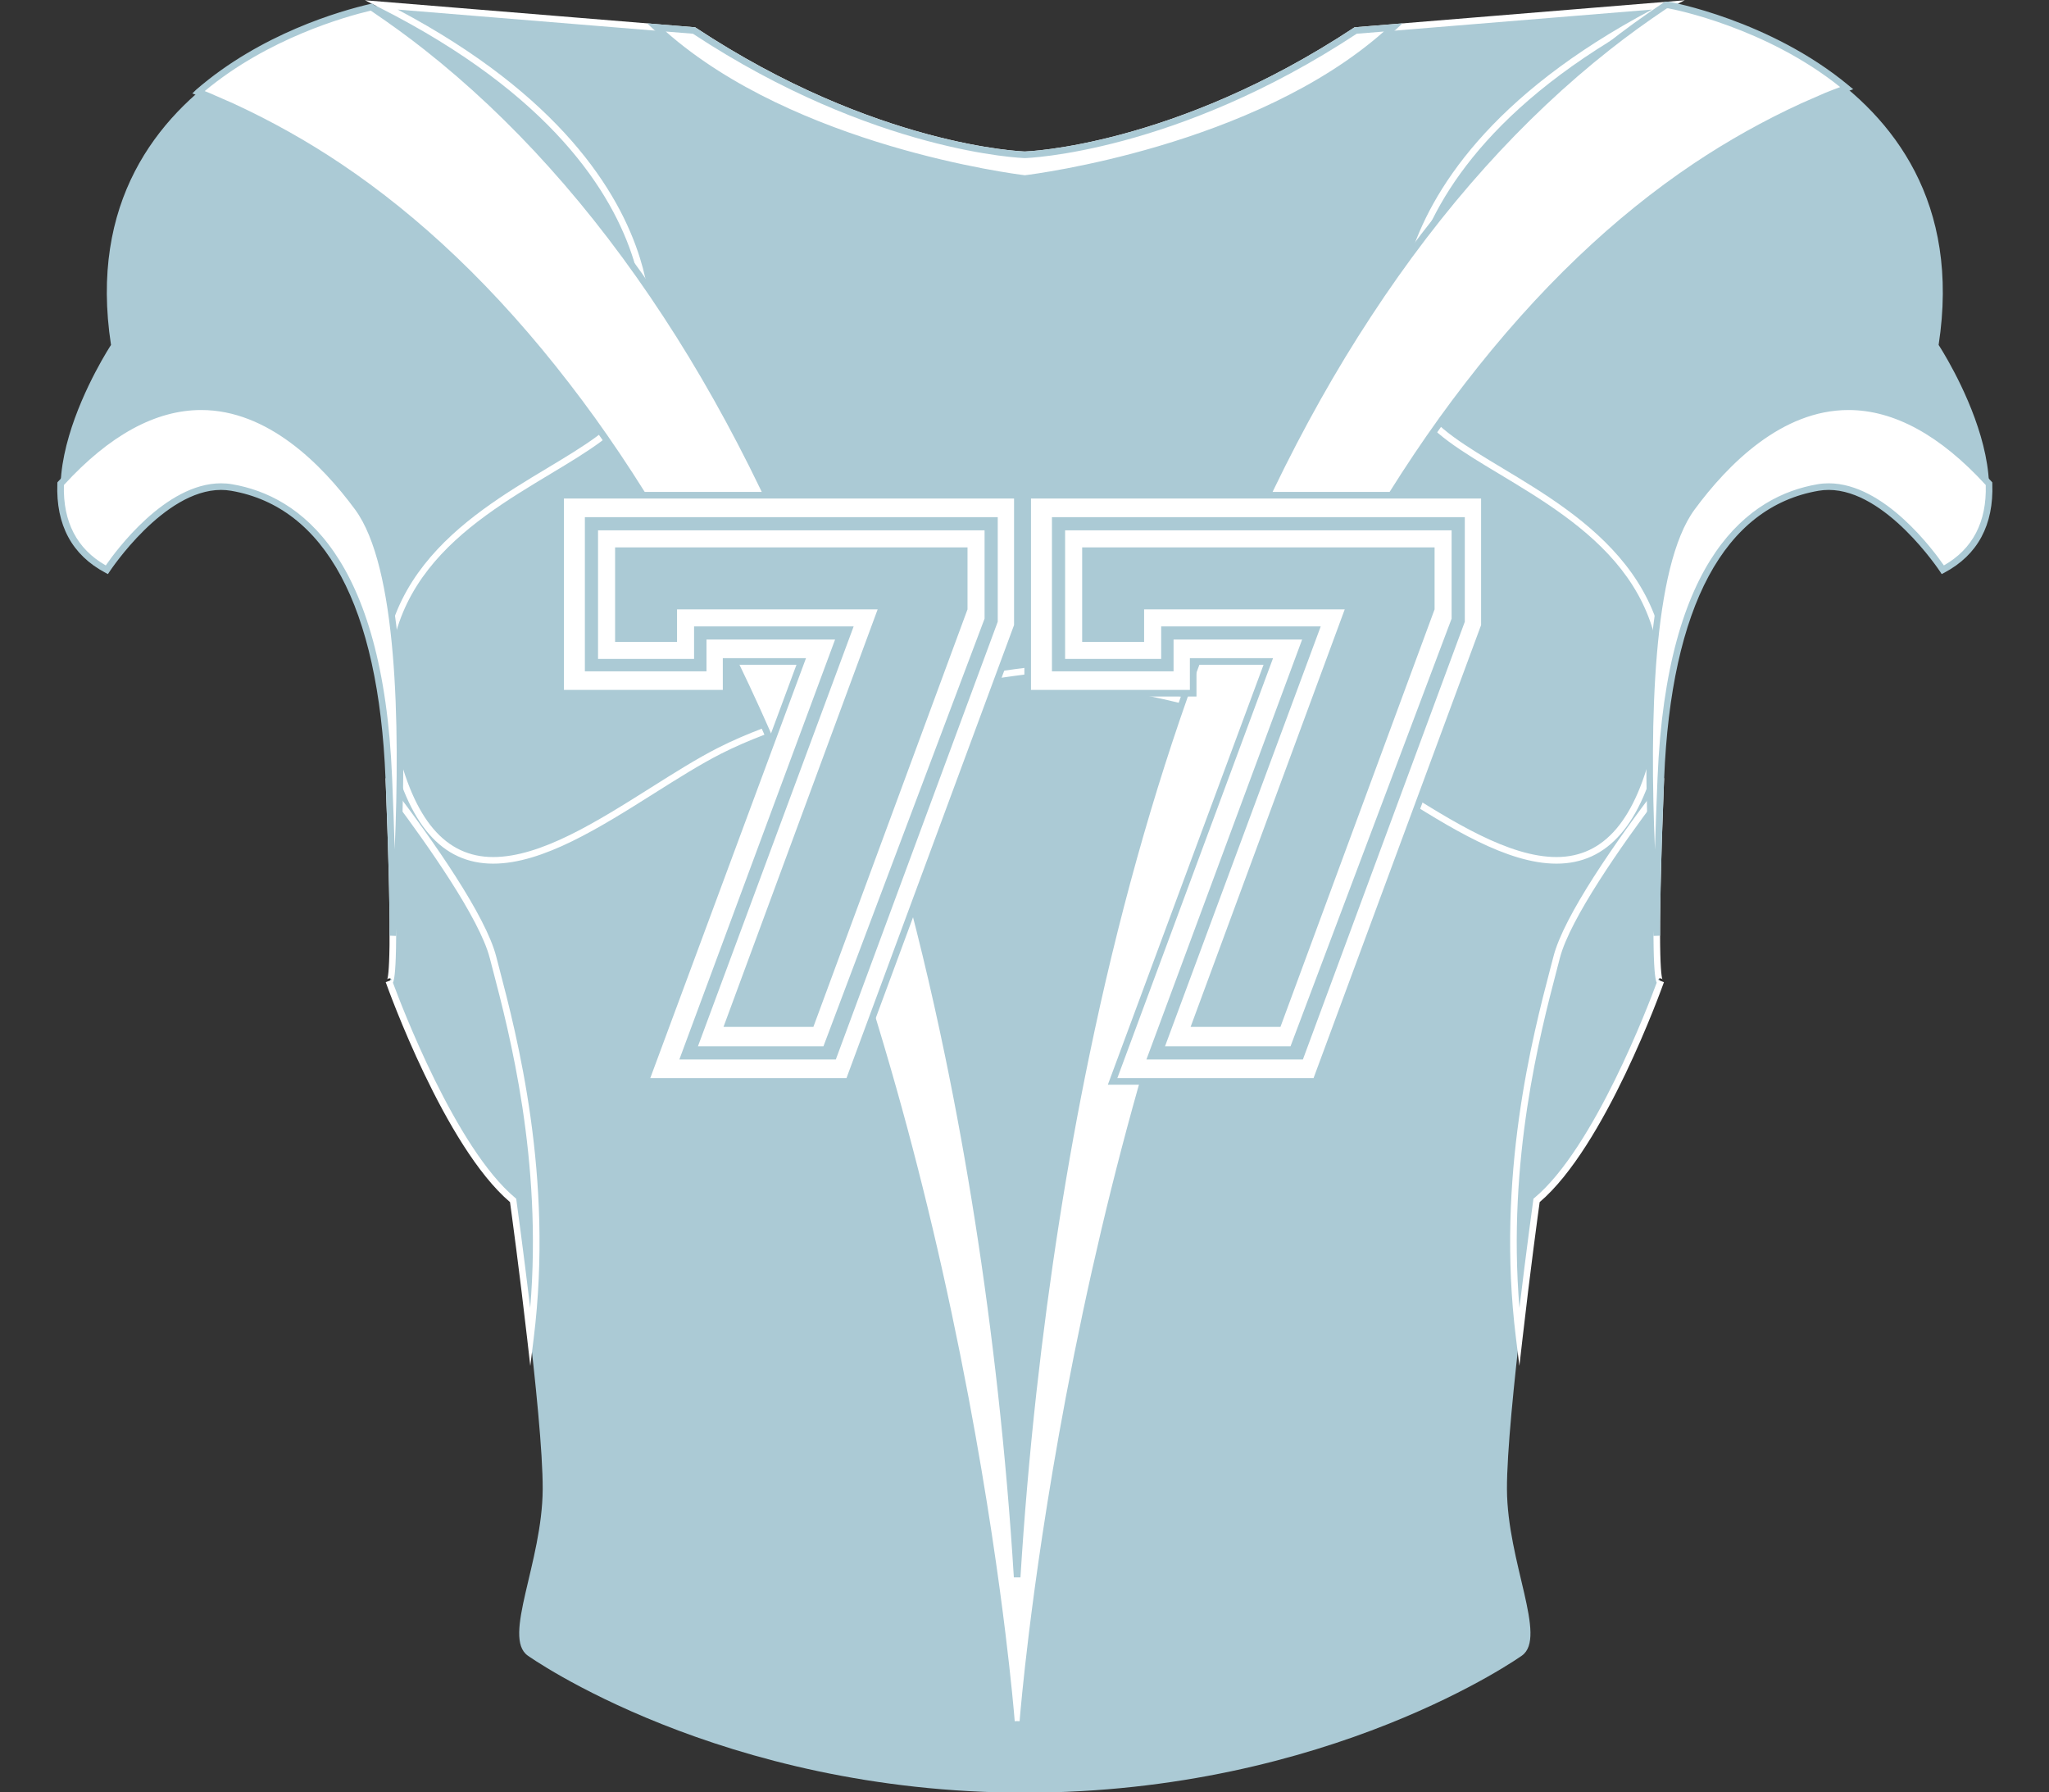 <?xml version="1.0" encoding="UTF-8" standalone="no"?><svg xmlns="http://www.w3.org/2000/svg" xmlns:xlink="http://www.w3.org/1999/xlink" fill="#000000" height="271.2" preserveAspectRatio="xMidYMid meet" version="1" viewBox="57.5 76.6 310.1 271.2" width="310.1" zoomAndPan="magnify"><rect x="57.5" y="76.6" width="310.1" height="271.2" fill="#333333" stroke="none"/><g><g id="change1_1"><path d="M 350.895 128.793 C 357.535 85.645 309.961 77.348 309.961 77.348 L 262.664 81.219 C 235.004 99.473 212.602 100.023 212.602 100.023 C 212.602 100.023 190.195 99.473 162.535 81.219 L 115.238 77.348 C 115.238 77.348 67.664 85.645 74.301 128.793 C 74.301 128.793 57.543 154.238 73.668 162.812 C 73.668 162.812 82.879 148.707 92.559 150.367 C 102.238 152.027 114.965 160.324 116.344 194.344 C 117.73 228.367 116.344 225.047 116.344 225.047 C 116.344 225.047 125.195 249.938 135.152 258.238 C 135.152 258.238 139.684 290.875 139.633 301.938 C 139.578 313.004 133.492 324.344 137.367 327.109 C 137.367 327.109 166.41 347.855 212.602 347.855 C 258.789 347.855 287.836 327.109 287.836 327.109 C 291.707 324.344 285.617 313.004 285.566 301.938 C 285.516 290.875 290.047 258.238 290.047 258.238 C 300.004 249.938 308.855 225.047 308.855 225.047 C 308.855 225.047 307.473 228.367 308.855 194.344 C 310.238 160.324 322.961 152.027 332.641 150.367 C 342.324 148.707 351.531 162.812 351.531 162.812 C 367.656 154.238 350.895 128.793 350.895 128.793" fill="#abcad5"/></g><g id="change1_2"><path d="M 152.855 138.141 C 146.77 149.43 109.152 154.789 116.961 189.09 C 124.766 223.387 149.535 198.77 166.406 190.195 C 183.281 181.621 212.602 178.16 212.602 178.16 C 212.602 178.16 241.922 181.621 258.789 190.195 C 275.66 198.77 300.434 223.387 308.242 189.09 C 316.047 154.789 278.43 149.43 272.344 138.141 C 266.262 126.855 267.367 98.922 309.961 77.348 L 262.664 81.219 C 235.004 99.473 212.602 100.023 212.602 100.023 C 212.602 100.023 190.195 99.473 162.535 81.219 L 115.238 77.348 C 157.836 98.922 158.941 126.855 152.855 138.141" fill="#abcad5"/></g><g id="change2_1"><path d="M 117.684 78.047 C 142.27 91.066 151.199 105.598 154.344 115.625 C 156.926 123.863 156.535 132.371 153.297 138.379 C 151.363 141.961 146.484 144.895 140.84 148.289 C 128.043 155.98 112.117 165.551 117.449 188.98 C 120.098 200.621 124.902 206.281 132.141 206.281 C 139.352 206.281 147.828 200.934 156.031 195.762 C 159.621 193.5 163.012 191.359 166.184 189.75 C 182.941 181.234 212.246 177.699 212.539 177.664 L 212.602 177.656 L 212.656 177.664 C 212.953 177.699 242.262 181.234 259.02 189.75 C 262.188 191.359 265.574 193.5 269.164 195.762 C 277.367 200.934 285.852 206.281 293.062 206.281 C 300.297 206.281 305.105 200.621 307.754 188.98 C 313.086 165.551 297.156 155.98 284.363 148.289 C 278.715 144.895 273.836 141.961 271.902 138.379 C 268.664 132.371 268.273 123.863 270.859 115.621 C 274 105.598 282.934 91.066 307.52 78.047 L 262.832 81.703 C 235.418 99.762 212.836 100.52 212.613 100.523 C 212.363 100.52 189.781 99.762 162.367 81.703 Z M 132.141 207.281 C 124.367 207.281 119.242 201.367 116.473 189.199 C 110.98 165.066 127.938 154.875 140.32 147.434 C 145.844 144.113 150.613 141.246 152.414 137.906 C 155.527 132.129 155.895 123.914 153.387 115.922 C 150.211 105.785 140.973 90.941 115.016 77.793 L 112.738 76.641 L 162.707 80.73 L 162.812 80.801 C 190.016 98.758 212.391 99.52 212.613 99.523 C 212.809 99.52 235.184 98.758 262.391 80.801 L 262.496 80.73 L 262.621 80.719 L 312.465 76.641 L 310.188 77.793 C 284.227 90.941 274.988 105.785 271.812 115.922 C 269.309 123.91 269.672 132.129 272.785 137.906 C 274.586 141.246 279.355 144.113 284.879 147.434 C 297.262 154.875 314.219 165.066 308.73 189.199 C 305.961 201.367 300.836 207.281 293.062 207.281 C 285.562 207.281 276.957 201.855 268.633 196.605 C 265.062 194.355 261.691 192.23 258.562 190.641 C 242.324 182.387 214.082 178.848 212.602 178.664 C 211.117 178.848 182.875 182.387 166.637 190.641 C 163.508 192.23 160.133 194.359 156.562 196.609 C 148.242 201.855 139.637 207.281 132.141 207.281" fill="#ffffff"/></g><g id="change2_2"><path d="M 262.664 81.219 C 235.004 99.473 212.602 100.023 212.602 100.023 C 212.602 100.023 190.195 99.473 162.535 81.219 L 156.836 80.75 C 177.035 99.578 212.602 103.621 212.602 103.621 C 212.602 103.621 248.164 99.578 268.363 80.75 L 262.664 81.219" fill="#ffffff"/></g><g id="change1_3"><path d="M 158.262 81.371 C 177.898 98.695 211.012 102.926 212.602 103.117 C 214.184 102.926 247.305 98.691 266.938 81.371 L 262.832 81.703 C 235.418 99.762 212.836 100.52 212.613 100.523 C 212.363 100.52 189.781 99.762 162.367 81.703 Z M 212.602 104.125 L 212.543 104.117 C 212.188 104.078 176.582 99.84 156.496 81.117 L 155.441 80.137 L 162.707 80.73 L 162.812 80.801 C 190.035 98.77 212.391 99.52 212.613 99.523 C 212.809 99.52 235.184 98.758 262.391 80.801 L 262.496 80.73 L 269.758 80.137 L 268.703 81.117 C 248.617 99.84 213.016 104.078 212.656 104.117 L 212.602 104.125" fill="#abcad5"/></g><g id="change1_4"><path d="M 293.09 221.449 C 290.82 230.27 284.191 253.098 287.43 279.055 C 288.656 268.242 290.047 258.238 290.047 258.238 C 300.004 249.938 308.855 225.047 308.855 225.047 C 308.855 225.047 307.516 228.234 308.793 195.879 C 303.113 203.355 294.711 215.152 293.09 221.449" fill="#abcad5"/></g><g id="change2_3"><path d="M 308.23 197.453 C 303.027 204.387 295.109 215.598 293.57 221.574 L 293.113 223.336 C 290.613 232.887 285.578 252.117 287.457 274.5 C 288.516 265.652 289.539 258.254 289.551 258.168 L 289.578 257.977 L 289.727 257.855 C 298.77 250.316 307.027 228.559 308.23 225.289 C 307.895 224.617 307.324 221.215 308.23 197.453 Z M 287.449 283.277 L 286.934 279.117 C 283.883 254.641 289.465 233.328 292.145 223.082 L 292.605 221.324 C 294.199 215.125 302.07 203.902 308.395 195.578 L 309.355 194.312 L 309.293 195.898 C 308.301 221.094 308.902 224.398 309.109 224.812 C 309.078 224.754 308.957 224.633 308.762 224.633 C 308.598 224.633 308.445 224.723 308.395 224.855 L 309.324 225.215 C 308.965 226.23 300.402 250.09 290.516 258.496 C 290.316 259.93 289.047 269.242 287.926 279.109 L 287.449 283.277" fill="#ffffff"/></g><g id="change1_5"><path d="M 135.152 258.238 C 135.152 258.238 136.539 268.242 137.773 279.055 C 141.004 253.098 134.379 230.27 132.109 221.449 C 130.492 215.152 122.086 203.355 116.406 195.879 C 117.684 228.234 116.344 225.047 116.344 225.047 C 116.344 225.047 125.195 249.938 135.152 258.238" fill="#abcad5"/></g><g id="change2_4"><path d="M 116.965 225.289 C 118.172 228.562 126.434 250.316 135.477 257.855 L 135.621 257.977 L 135.648 258.168 C 135.66 258.254 136.684 265.652 137.742 274.504 C 139.621 252.113 134.586 232.883 132.082 223.328 L 131.625 221.574 C 130.094 215.609 122.176 204.391 116.969 197.453 C 117.875 221.223 117.305 224.617 116.965 225.289 Z M 137.754 283.277 L 137.277 279.109 C 136.152 269.242 134.883 259.93 134.688 258.496 C 124.801 250.09 116.234 226.23 115.875 225.215 L 116.805 224.855 C 116.754 224.723 116.602 224.633 116.438 224.633 C 116.242 224.633 116.117 224.754 116.09 224.812 C 116.297 224.398 116.902 221.094 115.906 195.898 L 115.844 194.312 L 116.805 195.578 C 123.133 203.906 131.004 215.137 132.594 221.324 L 133.051 223.078 C 135.734 233.32 141.316 254.637 138.27 279.117 L 137.754 283.277" fill="#ffffff"/></g><g id="change2_5"><path d="M 358.52 149.785 C 358.715 154.973 357.047 159.879 351.531 162.812 C 351.531 162.812 342.324 148.707 332.641 150.367 C 322.961 152.027 310.238 160.324 308.855 194.344 C 308.367 206.348 308.227 213.688 308.242 218.184 C 306.734 198.086 305.57 164.242 313.559 153.41 C 324.156 139.023 340.059 129.488 358.52 149.785" fill="#ffffff"/></g><g id="change1_6"><path d="M 337.25 138.641 C 327.172 138.641 319.023 146.832 313.961 153.703 C 307.594 162.348 307.145 186.059 307.965 205.141 C 308.062 201.898 308.191 198.289 308.355 194.324 C 309.719 160.781 322.27 151.637 332.559 149.875 C 333.109 149.777 333.68 149.73 334.25 149.73 C 342.684 149.73 350.191 159.98 351.691 162.156 C 356.055 159.668 358.188 155.578 358.027 149.988 C 351.137 142.461 344.148 138.641 337.25 138.641 Z M 307.742 218.219 C 306.273 198.641 305.023 164.148 313.152 153.113 C 320.609 142.992 328.941 137.641 337.25 137.641 C 344.48 137.641 351.766 141.613 358.891 149.449 L 359.016 149.586 L 359.02 149.77 C 359.254 156.031 356.812 160.57 351.766 163.254 L 351.363 163.469 L 351.113 163.086 C 351.031 162.965 342.941 150.73 334.25 150.73 C 333.734 150.73 333.223 150.773 332.727 150.859 C 318.492 153.301 310.41 168.344 309.355 194.363 C 308.926 204.879 308.723 212.895 308.742 218.18 L 307.742 218.219" fill="#abcad5"/></g><g id="change2_6"><path d="M 66.68 149.785 C 66.484 154.973 68.152 159.879 73.668 162.812 C 73.668 162.812 82.879 148.707 92.559 150.367 C 102.238 152.027 114.965 160.324 116.344 194.344 C 116.836 206.348 116.977 213.688 116.957 218.184 C 118.465 198.086 119.629 164.242 111.645 153.41 C 101.043 139.023 85.145 129.488 66.68 149.785" fill="#ffffff"/></g><g id="change1_7"><path d="M 90.953 149.73 C 91.52 149.73 92.09 149.777 92.645 149.875 C 102.934 151.637 115.48 160.781 116.844 194.324 C 117.008 198.281 117.137 201.883 117.234 205.117 C 118.055 186.039 117.605 162.34 111.242 153.703 C 106.18 146.832 98.027 138.641 87.953 138.641 C 81.051 138.641 74.062 142.461 67.172 149.988 C 67.016 155.578 69.145 159.668 73.508 162.156 C 75.008 159.98 82.52 149.73 90.953 149.73 Z M 117.457 218.219 L 116.457 218.18 C 116.48 212.902 116.273 204.891 115.844 194.363 C 114.789 168.344 106.707 153.301 92.473 150.859 C 91.977 150.773 91.465 150.73 90.953 150.73 C 82.254 150.73 74.168 162.965 74.086 163.086 L 73.836 163.469 L 73.434 163.254 C 68.387 160.57 65.945 156.031 66.18 149.77 L 66.188 149.586 L 66.309 149.449 C 73.438 141.613 80.719 137.641 87.953 137.641 C 96.258 137.641 104.59 142.992 112.047 153.113 C 120.176 164.145 118.926 198.641 117.457 218.219" fill="#abcad5"/></g><g id="change2_7"><path d="M 330.324 92.688 C 331.586 92.137 332.801 91.602 333.977 91.09 C 335.008 90.672 336.016 90.305 336.988 89.938 C 325.004 79.969 309.961 77.348 309.961 77.348 L 309.602 77.375 C 306.723 79.301 303.793 81.395 300.855 83.715 C 294.445 88.758 288.012 94.758 281.883 101.586 C 275.75 108.41 269.918 116.051 264.539 124.273 C 259.141 132.492 254.227 141.312 249.809 150.477 C 245.383 159.637 241.398 169.125 237.91 178.742 C 230.918 197.984 225.707 217.66 221.867 236.242 C 218.012 254.82 215.512 272.309 213.848 287.32 C 212.664 298.055 211.914 307.512 211.438 315.25 C 210.965 307.512 210.215 298.055 209.031 287.32 C 207.367 272.309 204.863 254.82 201.012 236.242 C 197.172 217.66 191.961 197.984 184.973 178.742 C 181.48 169.125 177.5 159.637 173.07 150.477 C 168.652 141.312 163.734 132.492 158.34 124.273 C 152.961 116.051 147.129 108.41 140.996 101.586 C 134.867 94.758 128.434 88.758 122.023 83.715 C 119.23 81.508 116.449 79.52 113.707 77.672 C 109.508 78.641 97.352 82.039 87.516 90.551 C 87.973 90.723 88.434 90.898 88.902 91.09 C 90.078 91.602 91.297 92.137 92.555 92.688 C 97.547 94.98 103.066 97.934 108.781 101.77 C 114.5 105.594 120.41 110.293 126.234 115.855 C 132.062 121.414 137.805 127.824 143.27 134.93 C 154.254 149.113 163.938 166.145 172.055 184.004 C 180.156 201.891 186.703 220.617 191.852 238.504 C 197.02 256.391 200.812 273.434 203.594 288.133 C 206.367 302.84 208.121 315.215 209.18 323.898 C 210.242 332.582 210.609 337.559 210.609 337.559 L 211.438 337.527 L 212.27 337.559 C 212.27 337.559 212.637 332.582 213.699 323.898 C 214.758 315.215 216.512 302.84 219.285 288.133 C 222.066 273.434 225.859 256.391 231.027 238.504 C 236.176 220.617 242.723 201.891 250.824 184.004 C 258.941 166.145 268.625 149.113 279.605 134.93 C 285.074 127.824 290.816 121.414 296.645 115.855 C 302.469 110.293 308.379 105.594 314.098 101.77 C 319.812 97.934 325.328 94.98 330.324 92.688" fill="#ffffff"/></g><g id="change1_8"><path d="M 211.418 337.027 L 211.809 337.039 C 211.926 335.59 212.336 330.922 213.203 323.836 C 214.172 315.906 215.926 303.258 218.797 288.039 C 222.066 270.738 226.023 254.023 230.547 238.363 C 236.203 218.703 242.875 200.344 250.367 183.797 C 259.074 164.645 268.777 148.102 279.211 134.621 C 284.66 127.547 290.406 121.109 296.301 115.492 C 301.914 110.129 307.812 105.371 313.816 101.352 C 318.945 97.914 324.43 94.844 330.117 92.23 L 333.777 90.629 C 334.539 90.32 335.277 90.043 335.996 89.773 C 324.746 80.762 310.973 78.043 309.938 77.852 L 309.77 77.863 C 306.672 79.938 303.855 81.98 301.164 84.105 C 294.562 89.301 288.203 95.297 282.258 101.918 C 276.172 108.688 270.352 116.301 264.957 124.551 C 259.738 132.496 254.793 141.293 250.258 150.691 C 245.895 159.723 241.898 169.215 238.379 178.914 C 231.984 196.516 226.594 215.836 222.359 236.344 C 219.004 252.508 216.309 269.68 214.344 287.375 C 213.309 296.793 212.496 306.184 211.938 315.281 L 210.938 315.281 C 210.379 306.156 209.57 296.77 208.531 287.375 C 206.574 269.699 203.879 252.531 200.52 236.344 C 196.277 215.812 190.887 196.492 184.5 178.914 C 180.98 169.215 176.984 159.719 172.621 150.691 C 168.098 141.309 163.148 132.512 157.922 124.551 C 152.531 116.305 146.711 108.691 140.621 101.922 C 134.676 95.297 128.316 89.301 121.715 84.105 C 119.227 82.141 116.57 80.211 113.609 78.207 C 109.852 79.094 98.098 82.363 88.48 90.383 C 88.688 90.465 88.887 90.543 89.09 90.625 L 92.754 92.227 C 98.453 94.848 103.934 97.914 109.062 101.352 C 115.062 105.367 120.957 110.125 126.578 115.492 C 132.469 121.109 138.219 127.547 143.668 134.625 C 154.105 148.105 163.809 164.648 172.512 183.797 C 180.004 200.336 186.672 218.695 192.332 238.363 C 196.859 254.023 200.812 270.734 204.082 288.039 C 206.953 303.254 208.711 315.902 209.676 323.836 C 210.543 330.922 210.953 335.59 211.07 337.039 Z M 210.148 338.074 L 210.109 337.594 C 210.109 337.543 209.73 332.527 208.684 323.957 C 207.719 316.039 205.965 303.414 203.102 288.227 C 199.836 270.953 195.891 254.27 191.371 238.641 C 185.723 219.02 179.07 200.703 171.602 184.207 C 162.93 165.133 153.266 148.656 142.875 135.234 C 137.457 128.195 131.742 121.801 125.891 116.219 C 120.309 110.887 114.461 106.168 108.504 102.184 C 103.422 98.773 97.984 95.734 92.344 93.141 L 88.699 91.547 C 88.266 91.371 87.828 91.203 87.391 91.039 L 86.605 90.742 L 87.188 90.172 C 97 81.684 108.926 78.262 113.598 77.184 L 113.809 77.133 L 113.988 77.258 C 117.043 79.316 119.773 81.301 122.336 83.32 C 128.98 88.551 135.383 94.586 141.367 101.25 C 147.488 108.059 153.34 115.715 158.758 124.004 C 164.012 132 168.977 140.836 173.523 150.258 C 177.898 159.312 181.906 168.84 185.441 178.574 C 191.844 196.195 197.246 215.562 201.5 236.141 C 204.863 252.355 207.566 269.559 209.527 287.266 C 210.289 294.184 210.93 301.098 211.438 307.902 C 211.945 301.109 212.59 294.195 213.352 287.266 C 215.316 269.535 218.02 252.336 221.379 236.141 C 225.625 215.586 231.027 196.219 237.438 178.574 C 240.973 168.844 244.98 159.316 249.355 150.258 C 253.91 140.816 258.879 131.984 264.121 124 C 269.543 115.711 275.395 108.055 281.512 101.25 C 287.496 94.586 293.898 88.551 300.543 83.32 C 303.285 81.156 306.156 79.074 309.32 76.961 L 309.43 76.887 L 309.984 76.844 L 310.047 76.855 C 310.199 76.879 325.355 79.613 337.309 89.555 L 337.969 90.102 L 336.391 90.695 C 335.664 90.969 334.922 91.246 334.164 91.551 L 330.527 93.145 C 324.895 95.73 319.461 98.773 314.375 102.184 C 308.414 106.168 302.566 110.891 296.988 116.219 C 291.137 121.801 285.422 128.195 280.004 135.234 C 269.617 148.652 259.953 165.129 251.277 184.211 C 243.805 200.711 237.152 219.023 231.508 238.641 C 226.992 254.27 223.047 270.953 219.777 288.227 C 216.914 303.418 215.16 316.043 214.195 323.957 C 213.148 332.527 212.77 337.543 212.77 337.594 L 212.73 338.074 L 211.418 338.027 L 210.148 338.074" fill="#abcad5"/></g><g id="change2_8"><path d="M 142.348 181.496 L 167.391 181.496 L 167.391 176.691 L 178.762 176.691 L 155.195 240.23 L 185.961 240.23 L 211.469 171.27 L 211.469 151.531 L 142.348 151.531 L 142.348 181.496" fill="#ffffff"/></g><g id="change1_9"><path d="M 155.914 239.73 L 185.609 239.73 L 210.969 171.18 L 210.969 152.031 L 142.848 152.031 L 142.848 180.996 L 166.891 180.996 L 166.891 176.191 L 179.48 176.191 Z M 186.309 240.73 L 154.477 240.73 L 178.039 177.191 L 167.891 177.191 L 167.891 181.996 L 141.848 181.996 L 141.848 151.031 L 211.969 151.031 L 211.938 171.441 L 186.309 240.73" fill="#abcad5"/></g><g id="change2_9"><path d="M 213.031 151.531 L 213.031 181.496 L 238.078 181.496 L 238.078 176.691 L 249.445 176.691 L 225.883 240.23 L 256.645 240.23 L 282.152 171.27 L 282.152 151.531 L 213.031 151.531" fill="#ffffff"/></g><g id="change1_10"><path d="M 226.602 239.73 L 256.297 239.73 L 281.652 171.18 L 281.652 152.031 L 213.531 152.031 L 213.531 180.996 L 237.578 180.996 L 237.578 176.191 L 250.164 176.191 Z M 256.992 240.73 L 225.164 240.73 L 248.727 177.191 L 238.578 177.191 L 238.578 181.996 L 212.531 181.996 L 212.531 151.031 L 282.652 151.031 L 282.621 171.441 L 256.992 240.73" fill="#abcad5"/></g><g id="change1_11"><path d="M 150.59 173.723 L 150.59 159.422 L 203.926 159.422 L 203.926 168.801 L 180.598 231.984 L 166.996 231.984 L 190.328 168.801 L 159.965 168.801 L 159.965 173.723 Z M 162.543 176.305 L 162.543 171.379 L 186.695 171.379 L 163.129 234.918 L 182.121 234.918 L 206.508 170.207 L 206.508 156.844 L 148.008 156.844 L 148.008 176.305 Z M 146.016 178.18 L 146.016 154.852 L 208.5 154.852 L 208.5 170.676 L 183.996 236.91 L 160.316 236.91 L 183.883 173.371 L 164.422 173.371 L 164.422 178.18 L 146.016 178.18" fill="#abcad5"/></g><g id="change1_12"><path d="M 221.277 173.723 L 221.277 159.422 L 274.613 159.422 L 274.613 168.801 L 251.285 231.984 L 237.688 231.984 L 261.016 168.801 L 230.652 168.801 L 230.652 173.723 Z M 233.234 176.305 L 233.234 171.379 L 257.383 171.379 L 233.816 234.918 L 252.809 234.918 L 277.191 170.207 L 277.191 156.844 L 218.695 156.844 L 218.695 176.305 Z M 216.703 178.18 L 216.703 154.852 L 279.188 154.852 L 279.188 170.676 L 254.684 236.91 L 231.004 236.91 L 254.566 173.371 L 235.109 173.371 L 235.109 178.18 L 216.703 178.18" fill="#abcad5"/></g></g></svg>